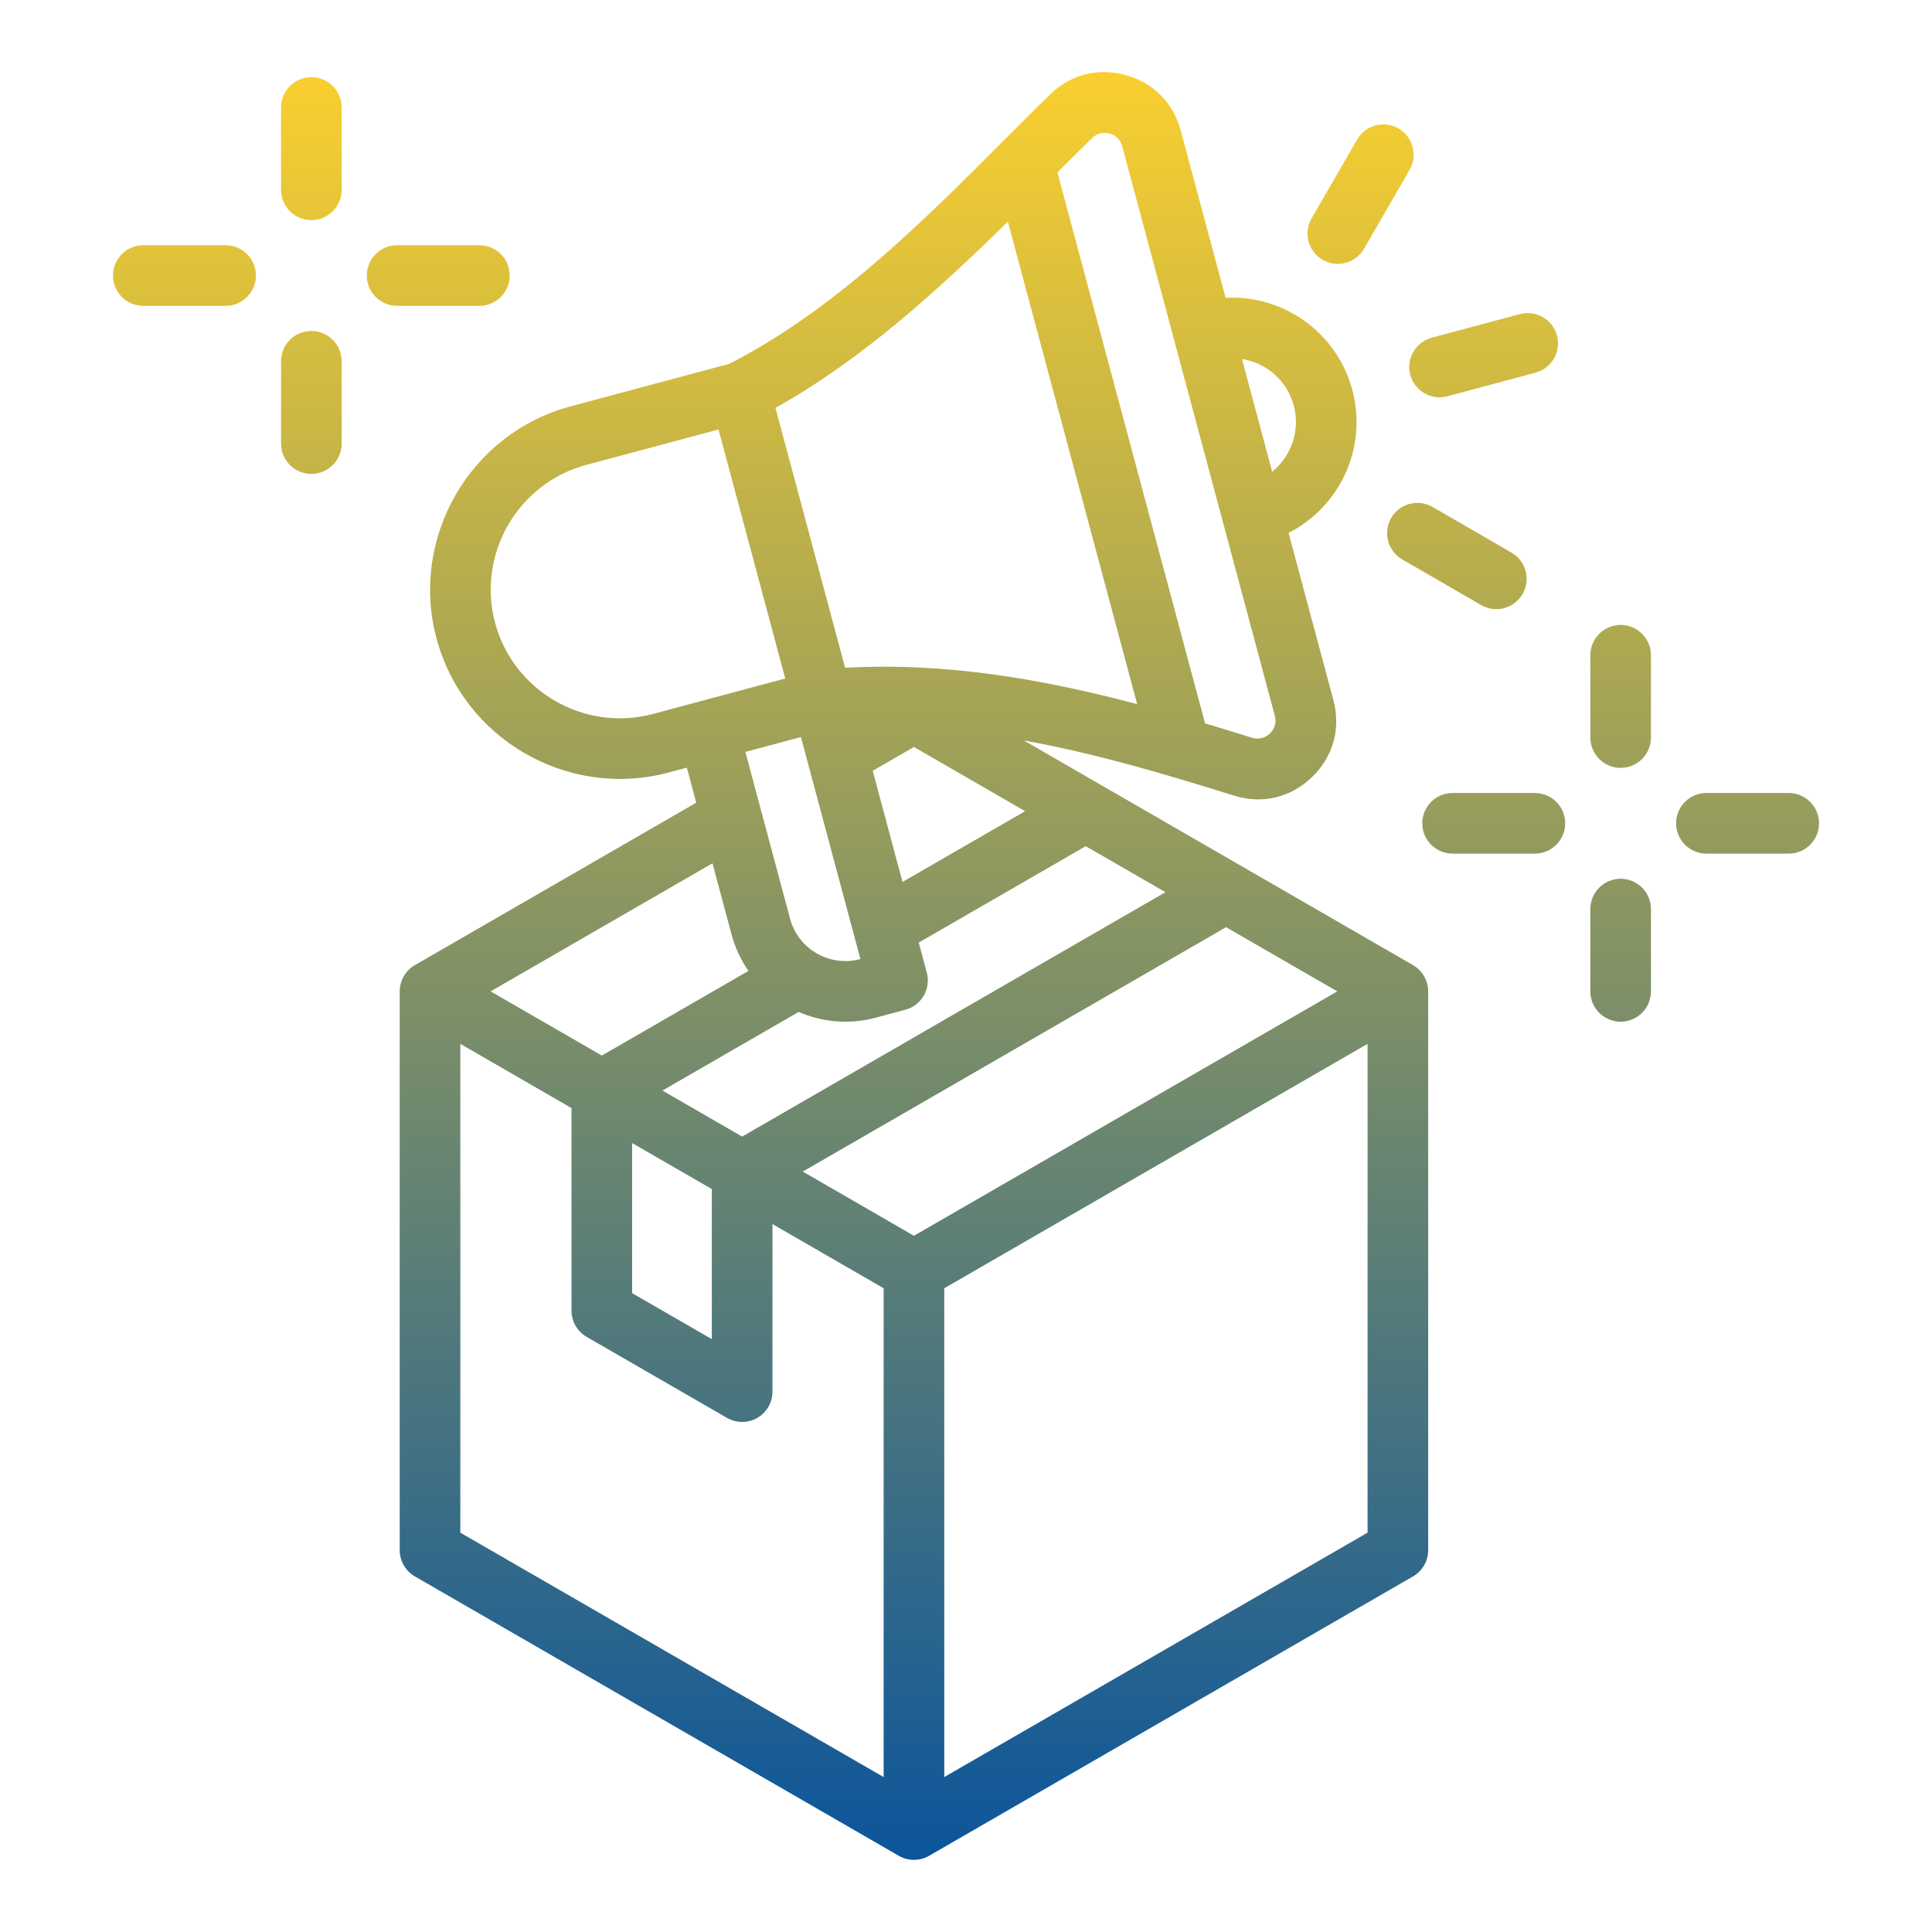 <svg width="510" height="510" viewBox="0 0 510 510" fill="none" xmlns="http://www.w3.org/2000/svg">
<path fill-rule="evenodd" clip-rule="evenodd" d="M270.29 195.469L373.003 254.77C375.478 256.199 377.003 258.84 377.003 261.698V409.203C377.003 412.061 375.478 414.702 373.003 416.131L245.259 489.883C242.784 491.312 239.734 491.312 237.259 489.883L109.515 416.131C107.04 414.702 105.515 412.061 105.515 409.203V261.698C105.515 258.84 107.04 256.199 109.515 254.77L183.787 211.889L181.307 202.632L176.499 203.92C149.908 211.045 122.343 195.098 115.228 168.545C108.113 141.993 124.012 114.399 150.603 107.274C150.603 107.274 192.457 96.06 192.459 96.058C225.623 79.186 253.059 48.515 277.112 25.004L277.117 24.998C282.581 19.668 289.813 17.802 297.133 19.819C304.451 21.835 309.732 27.146 311.693 34.463L323.525 78.62C338.693 77.798 352.884 87.651 356.973 102.909C361.061 118.166 353.697 133.795 340.15 140.667L351.982 184.824C354.001 192.358 351.904 199.815 346.28 205.191C340.664 210.559 333.19 212.336 325.74 210.021L325.728 210.017C307.797 204.416 289.321 198.898 270.29 195.469ZM188.074 227.889L129.515 261.698L158.866 278.644L197.572 256.297C195.586 253.438 194.052 250.199 193.102 246.653L188.074 227.889ZM121.515 275.555V404.584L233.259 469.099V340.069L203.909 323.124V367.361C203.909 370.219 202.384 372.86 199.909 374.289C197.434 375.718 194.384 375.718 191.909 374.289L154.865 352.904C152.39 351.475 150.865 348.834 150.865 345.976V292.5L121.515 275.555ZM249.259 469.099L361.003 404.584V275.555L249.259 340.069V469.099ZM353.003 261.698L323.652 244.753L211.908 309.268L241.259 326.213L353.003 261.698ZM307.652 235.515L286.61 223.367L242.526 248.818L244.651 256.749C245.795 261.017 243.262 265.403 238.994 266.547L231.184 268.64C224.162 270.521 217.034 269.82 210.818 267.125L174.866 287.881L195.908 300.03L307.652 235.515ZM270.61 214.129L241.259 197.184L230.375 203.468L238.239 232.818L270.61 214.129ZM196.762 198.491L208.557 242.512C210.707 250.537 219.018 255.335 227.043 253.185L227.126 253.163L211.424 194.562L196.762 198.491ZM327.854 94.776L335.821 124.511C340.847 120.46 343.296 113.686 341.518 107.05C339.74 100.413 334.232 95.772 327.854 94.776ZM223.091 176.284C249.72 174.769 275.42 179.326 300.18 185.869L266.052 58.503C247.734 76.491 227.48 94.999 204.703 107.662L223.091 176.284ZM318.105 190.946C322.26 192.189 326.388 193.461 330.488 194.742C332.206 195.275 333.929 194.863 335.224 193.625C336.511 192.395 336.989 190.689 336.527 188.965L296.238 38.604C295.787 36.922 294.566 35.707 292.883 35.244C291.202 34.781 289.546 35.227 288.291 36.45C285.294 39.38 282.243 42.412 279.135 45.51L318.105 190.946ZM189.669 113.371L154.744 122.729C136.657 127.575 125.843 146.344 130.683 164.404C135.522 182.465 154.271 193.312 172.358 188.465L207.283 179.107L189.669 113.371ZM166.865 301.737V341.357L187.909 353.505V313.887L166.865 301.737ZM360.07 65.665C357.862 69.489 352.965 70.801 349.142 68.594C345.318 66.386 344.006 61.489 346.214 57.665L358.237 36.84C360.445 33.016 365.342 31.704 369.165 33.912C372.989 36.119 374.301 41.016 372.094 44.84L360.07 65.665ZM370.152 147.67C366.331 145.459 365.023 140.561 367.235 136.739C369.446 132.917 374.344 131.61 378.166 133.822L399 145.877C402.822 148.089 404.129 152.987 401.917 156.808C399.706 160.63 394.808 161.937 390.986 159.726L370.152 147.67ZM382.078 104.602C377.813 105.745 373.423 103.21 372.28 98.945C371.137 94.68 373.672 90.29 377.937 89.147L401.208 82.912C405.473 81.769 409.863 84.304 411.006 88.568C412.149 92.833 409.614 97.224 405.349 98.366L382.078 104.602ZM74.19 28.367C74.19 23.952 77.775 20.367 82.19 20.367C86.606 20.367 90.19 23.952 90.19 28.367V50.098C90.19 54.513 86.606 58.098 82.19 58.098C77.775 58.098 74.19 54.513 74.19 50.098V28.367ZM126.557 64.734C130.972 64.734 134.557 68.318 134.557 72.734C134.557 77.149 130.972 80.734 126.557 80.734H104.826C100.411 80.734 96.826 77.149 96.826 72.734C96.826 68.318 100.411 64.734 104.826 64.734H126.557ZM90.19 117.1C90.19 121.516 86.606 125.1 82.19 125.1C77.775 125.1 74.19 121.516 74.19 117.1V95.37C74.19 90.954 77.775 87.37 82.19 87.37C86.606 87.37 90.19 90.954 90.19 95.37V117.1ZM37.824 80.734C33.408 80.734 29.824 77.149 29.824 72.734C29.824 68.318 33.408 64.734 37.824 64.734H59.554C63.97 64.734 67.554 68.318 67.554 72.734C67.554 77.149 63.97 80.734 59.554 80.734H37.824ZM419.812 172.965C419.812 168.55 423.396 164.965 427.812 164.965C432.227 164.965 435.812 168.55 435.812 172.965V194.696C435.812 199.111 432.227 202.696 427.812 202.696C423.396 202.696 419.812 199.111 419.812 194.696V172.965ZM472.178 209.332C476.594 209.332 480.178 212.916 480.178 217.332C480.178 221.747 476.594 225.332 472.178 225.332H450.448C446.032 225.332 442.448 221.747 442.448 217.332C442.448 212.916 446.032 209.332 450.448 209.332H472.178ZM435.812 261.698C435.812 266.114 432.227 269.698 427.812 269.698C423.396 269.698 419.812 266.114 419.812 261.698V239.968C419.812 235.552 423.396 231.968 427.812 231.968C432.227 231.968 435.812 235.552 435.812 239.968V261.698ZM383.445 225.332C379.03 225.332 375.445 221.747 375.445 217.332C375.445 212.916 379.03 209.332 383.445 209.332H405.176C409.591 209.332 413.176 212.916 413.176 217.332C413.176 221.747 409.591 225.332 405.176 225.332H383.445Z" fill="url(#paint0_linear_2054_15)"/>
<defs>
<linearGradient id="paint0_linear_2054_15" x1="255.001" y1="19.026" x2="255.001" y2="490.955" gradientUnits="userSpaceOnUse">
<stop stop-color="#F9CF2F"/>
<stop offset="1" stop-color="#0B559B"/>
</linearGradient>
</defs>
</svg>
